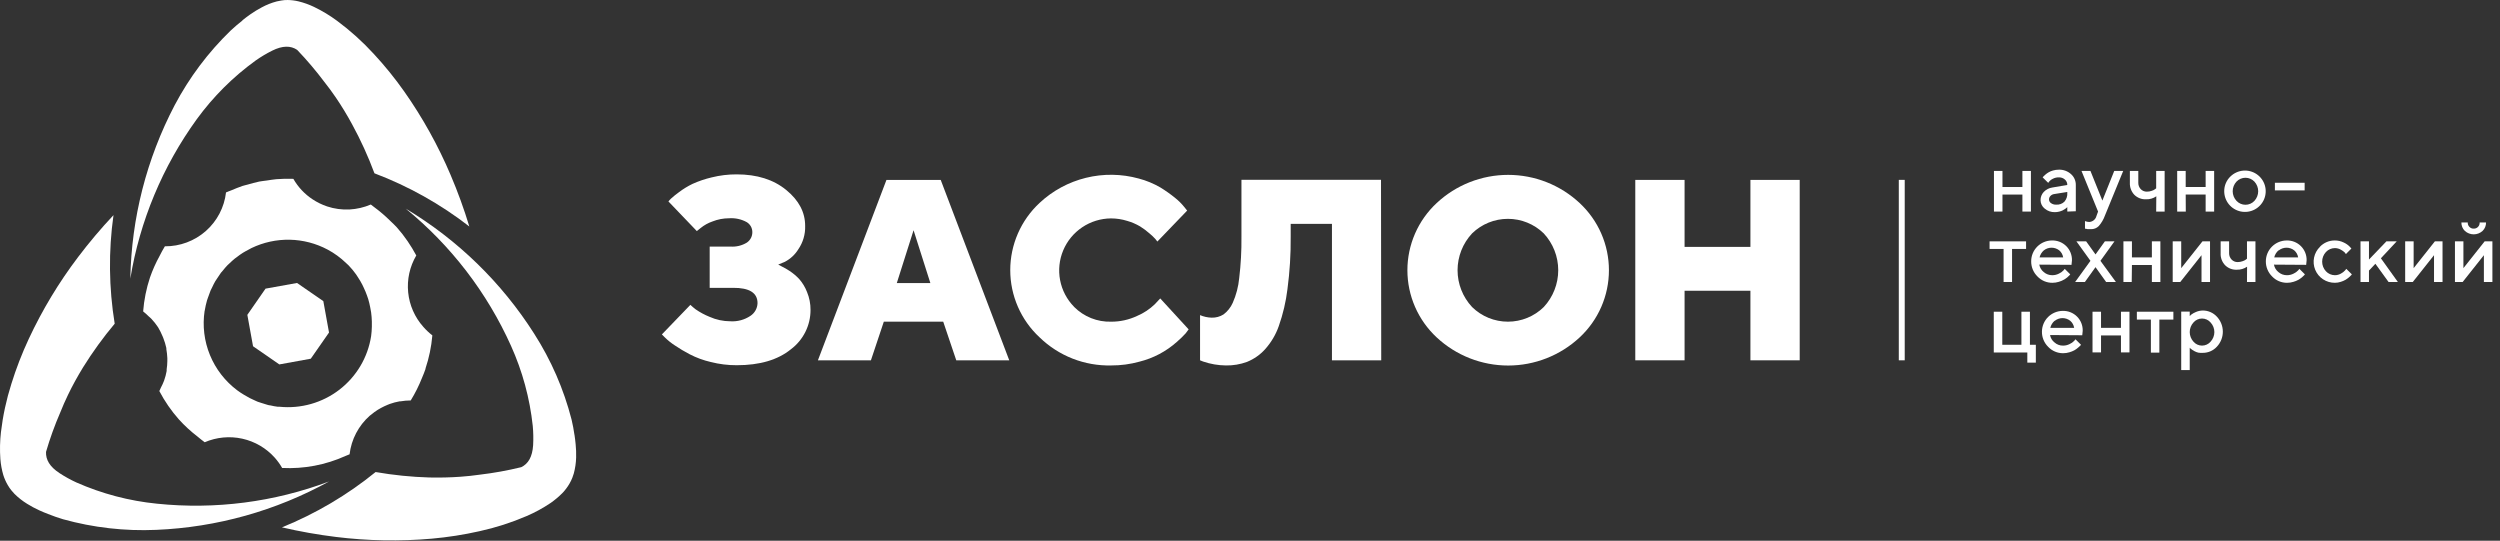 <?xml version="1.0" encoding="UTF-8"?> <svg xmlns="http://www.w3.org/2000/svg" width="319" height="69" viewBox="0 0 319 69" fill="none"><rect x="0" y="0" width="319" height="69" fill="#333333" stroke="none"/> <path d="M99.742 33.993C100.086 34.16 100.418 34.351 100.736 34.563C101.196 34.861 101.617 35.215 101.988 35.617C102.412 36.104 102.746 36.662 102.977 37.264C103.277 37.986 103.429 38.761 103.423 39.543C103.426 40.517 103.202 41.478 102.767 42.35C102.332 43.223 101.7 43.982 100.919 44.568C99.25 45.924 96.95 46.602 94.02 46.602C92.898 46.607 91.78 46.469 90.693 46.192C89.759 45.977 88.856 45.646 88.006 45.206C87.348 44.863 86.711 44.483 86.097 44.067C85.652 43.778 85.236 43.446 84.856 43.075L84.456 42.671L88.092 38.899C88.305 39.1 88.528 39.29 88.761 39.469C89.315 39.853 89.912 40.174 90.538 40.426C91.374 40.8 92.28 40.994 93.197 40.996C94.101 41.052 94.999 40.81 95.752 40.306C96.023 40.129 96.248 39.888 96.406 39.605C96.564 39.323 96.651 39.006 96.661 38.682C96.661 37.364 95.618 36.713 93.534 36.728L90.555 36.728L90.555 31.463L93.197 31.463C93.936 31.518 94.674 31.338 95.306 30.951C95.522 30.802 95.699 30.603 95.82 30.37C95.94 30.138 96.001 29.879 95.998 29.617C95.999 29.361 95.933 29.108 95.807 28.884C95.68 28.66 95.498 28.473 95.277 28.341C94.593 27.967 93.815 27.797 93.036 27.851C92.306 27.851 91.582 27.99 90.904 28.261C90.363 28.448 89.858 28.728 89.412 29.087L88.915 29.486L85.291 25.703C85.388 25.577 85.495 25.459 85.611 25.35C85.941 25.051 86.288 24.771 86.651 24.512C87.186 24.107 87.761 23.756 88.366 23.464C89.156 23.108 89.98 22.829 90.824 22.632C91.862 22.374 92.927 22.246 93.997 22.25C96.592 22.25 98.7 22.913 100.319 24.239C101.939 25.564 102.745 27.095 102.737 28.831C102.772 29.889 102.467 30.931 101.868 31.805C101.452 32.483 100.859 33.036 100.153 33.406L99.302 33.76L99.742 33.993Z" fill="white"></path> <path d="M112.775 41.047L111.129 45.976L104.366 45.976L113.112 22.956L120.035 22.956L128.781 45.976L122.019 45.976L120.355 41.047L112.775 41.047ZM116.571 29.378L114.433 36.118L118.714 36.118L116.571 29.378Z" fill="white"></path> <path d="M137.064 39.167C137.68 39.785 138.416 40.271 139.227 40.594C140.038 40.917 140.907 41.072 141.78 41.047C142.927 41.053 144.06 40.801 145.096 40.312C145.934 39.957 146.699 39.451 147.354 38.819L148.046 38.079L151.67 42.027C151.584 42.158 151.458 42.323 151.292 42.534C150.935 42.927 150.553 43.296 150.149 43.64C148.793 44.846 147.163 45.707 145.399 46.147C144.227 46.473 143.015 46.636 141.797 46.631C140.11 46.671 138.432 46.374 136.862 45.759C135.291 45.143 133.86 44.221 132.651 43.047C131.47 41.95 130.528 40.622 129.884 39.146C129.24 37.67 128.908 36.078 128.908 34.469C128.908 32.86 129.24 31.268 129.884 29.792C130.528 28.316 131.47 26.988 132.651 25.891C134.316 24.335 136.353 23.232 138.568 22.688C140.784 22.143 143.102 22.175 145.302 22.78C146.269 23.035 147.198 23.419 148.063 23.92C148.727 24.326 149.363 24.777 149.966 25.27C150.388 25.607 150.772 25.989 151.11 26.41L151.481 26.871L147.68 30.82C147.619 30.736 147.533 30.628 147.422 30.495C147.193 30.241 146.945 30.005 146.679 29.788C146.303 29.455 145.9 29.154 145.473 28.888C144.955 28.584 144.4 28.346 143.821 28.182C143.151 27.973 142.453 27.868 141.752 27.868C140.448 27.88 139.176 28.273 138.094 28.998C137.012 29.724 136.167 30.75 135.665 31.95C135.163 33.149 135.025 34.469 135.269 35.746C135.512 37.023 136.127 38.201 137.036 39.133L137.064 39.167Z" fill="white"></path> <path d="M176.245 45.976L169.957 45.976L169.957 28.563L164.692 28.563L164.692 30.198C164.712 32.435 164.574 34.67 164.28 36.888C164.085 38.493 163.715 40.073 163.177 41.6C162.793 42.7 162.192 43.713 161.411 44.58C160.778 45.276 159.996 45.821 159.124 46.175C158.261 46.493 157.346 46.648 156.426 46.631C155.439 46.621 154.461 46.454 153.528 46.135L153.127 45.976L153.127 40.209C153.596 40.41 154.098 40.52 154.608 40.534C155.141 40.55 155.666 40.407 156.117 40.124C156.63 39.74 157.035 39.232 157.295 38.648C157.74 37.642 158.02 36.57 158.124 35.474C158.333 33.73 158.428 31.973 158.409 30.215L158.409 22.939L176.216 22.939L176.245 45.976Z" fill="white"></path> <path d="M201.557 43.059C199.084 45.361 195.826 46.642 192.442 46.642C189.058 46.642 185.8 45.361 183.327 43.059C182.146 41.961 181.204 40.634 180.56 39.158C179.916 37.682 179.584 36.09 179.584 34.481C179.584 32.871 179.916 31.279 180.56 29.803C181.204 28.328 182.146 27 183.327 25.903C185.798 23.597 189.057 22.314 192.442 22.314C195.827 22.314 199.086 23.597 201.557 25.903C202.738 27 203.68 28.328 204.324 29.803C204.968 31.279 205.3 32.871 205.3 34.481C205.3 36.09 204.968 37.682 204.324 39.158C203.68 40.634 202.738 41.961 201.557 43.059V43.059ZM187.838 39.178C189.057 40.376 190.699 41.046 192.411 41.046C194.122 41.046 195.765 40.376 196.984 39.178C198.171 37.9 198.83 36.222 198.83 34.481C198.83 32.739 198.171 31.061 196.984 29.783C195.762 28.591 194.12 27.924 192.411 27.924C190.701 27.924 189.06 28.591 187.838 29.783C186.647 31.059 185.985 32.738 185.985 34.481C185.985 36.224 186.647 37.902 187.838 39.178Z" fill="white"></path> <path d="M229.642 45.976L223.354 45.976L223.354 37.099L214.951 37.099L214.951 45.976L208.663 45.976L208.663 22.956L214.951 22.956L214.951 31.503L223.354 31.503L223.354 22.956L229.642 22.956L229.642 45.976Z" fill="white"></path> <path d="M255.515 26.997L254.429 26.997L254.429 21.811L255.515 21.811L255.515 23.863L258.059 23.863L258.059 21.811L259.145 21.811L259.145 26.997L258.059 26.997L258.059 24.826L255.515 24.826L255.515 26.997Z" fill="white"></path> <path d="M263.786 26.996L263.786 26.427C263.767 26.452 263.744 26.475 263.718 26.495C263.684 26.529 263.615 26.58 263.518 26.654C263.413 26.726 263.304 26.79 263.192 26.848C263.05 26.913 262.903 26.965 262.752 27.002C262.576 27.047 262.396 27.07 262.214 27.07C261.734 27.089 261.265 26.926 260.9 26.615C260.74 26.489 260.61 26.33 260.519 26.149C260.428 25.968 260.378 25.769 260.374 25.566C260.363 25.17 260.508 24.785 260.779 24.495C261.074 24.185 261.465 23.984 261.888 23.925L263.786 23.6C263.79 23.47 263.765 23.341 263.712 23.222C263.66 23.103 263.582 22.997 263.483 22.911C263.271 22.72 262.992 22.62 262.706 22.632C262.446 22.628 262.189 22.686 261.957 22.803C261.778 22.879 261.619 22.996 261.494 23.145L261.351 23.333L260.642 22.632C260.67 22.594 260.701 22.558 260.734 22.523C260.809 22.439 260.891 22.361 260.98 22.29C261.108 22.179 261.245 22.08 261.391 21.994C261.57 21.888 261.762 21.808 261.963 21.754C262.204 21.686 262.455 21.651 262.706 21.652C263.281 21.631 263.841 21.836 264.267 22.222C264.462 22.395 264.617 22.609 264.721 22.848C264.826 23.087 264.877 23.346 264.873 23.606L264.873 26.956L263.786 26.996ZM263.415 25.737C263.55 25.581 263.652 25.4 263.716 25.205C263.779 25.009 263.803 24.802 263.786 24.598L263.786 24.495L262.106 24.763C261.927 24.789 261.763 24.873 261.637 25.002C261.577 25.063 261.529 25.135 261.498 25.214C261.466 25.293 261.451 25.378 261.454 25.464C261.457 25.554 261.481 25.642 261.525 25.722C261.568 25.801 261.63 25.869 261.706 25.919C261.902 26.058 262.14 26.127 262.38 26.113C262.569 26.126 262.759 26.099 262.938 26.035C263.116 25.97 263.278 25.869 263.415 25.737Z" fill="white"></path> <path d="M267.714 26.997L265.599 21.811L266.742 21.811L268.263 25.595L269.777 21.811L270.921 21.811L268.588 27.509C268.411 28.003 268.141 28.46 267.794 28.854C267.664 28.983 267.51 29.083 267.34 29.15C267.169 29.216 266.988 29.248 266.805 29.241C266.67 29.25 266.534 29.25 266.399 29.241C266.304 29.232 266.21 29.213 266.119 29.184L266.045 29.184L266.045 28.21C266.217 28.281 266.401 28.32 266.588 28.324C266.803 28.312 267.008 28.231 267.174 28.094C267.34 27.956 267.457 27.769 267.508 27.561L267.714 26.997Z" fill="white"></path> <path d="M275.145 25.048C274.765 25.311 274.31 25.445 273.847 25.43C273.571 25.444 273.295 25.4 273.036 25.302C272.777 25.204 272.541 25.053 272.344 24.86C272.15 24.655 271.999 24.413 271.901 24.149C271.803 23.884 271.759 23.603 271.772 23.321L271.772 21.811L272.847 21.811L272.847 23.321C272.843 23.471 272.869 23.62 272.923 23.76C272.977 23.9 273.058 24.028 273.162 24.136C273.261 24.239 273.381 24.321 273.514 24.375C273.647 24.43 273.79 24.457 273.933 24.455C274.149 24.457 274.364 24.421 274.568 24.347C274.723 24.301 274.868 24.228 274.997 24.131L275.128 24.028L275.128 21.811L276.208 21.811L276.208 26.997L275.128 26.997L275.145 25.048Z" fill="white"></path> <path d="M278.907 26.997L277.809 26.997L277.809 21.811L278.895 21.811L278.895 23.863L281.439 23.863L281.439 21.811L282.525 21.811L282.525 26.997L281.439 26.997L281.439 24.826L278.895 24.826L278.907 26.997Z" fill="white"></path> <path d="M284.617 22.507C285.056 22.084 285.628 21.825 286.236 21.773C286.844 21.722 287.451 21.883 287.955 22.227C288.458 22.571 288.827 23.078 288.998 23.662C289.169 24.246 289.133 24.871 288.895 25.431C288.657 25.991 288.232 26.452 287.692 26.736C287.152 27.02 286.53 27.109 285.932 26.988C285.334 26.867 284.796 26.544 284.409 26.073C284.023 25.602 283.812 25.012 283.811 24.404C283.808 24.049 283.877 23.698 284.016 23.372C284.155 23.045 284.359 22.751 284.617 22.507V22.507ZM287.664 23.173C287.517 23.018 287.34 22.894 287.143 22.81C286.947 22.725 286.735 22.682 286.521 22.682C286.307 22.682 286.095 22.725 285.898 22.81C285.702 22.894 285.524 23.018 285.377 23.173C285.066 23.507 284.892 23.945 284.892 24.401C284.892 24.857 285.066 25.296 285.377 25.629C285.523 25.787 285.7 25.912 285.897 25.998C286.093 26.084 286.306 26.128 286.521 26.128C286.736 26.128 286.948 26.084 287.145 25.998C287.342 25.912 287.518 25.787 287.664 25.629C287.973 25.294 288.145 24.856 288.145 24.401C288.145 23.946 287.973 23.508 287.664 23.173Z" fill="white"></path> <path d="M294.072 24.296L290.276 24.296L290.276 23.321L294.072 23.321L294.072 24.296Z" fill="white"></path> <path d="M253.869 30.797L258.527 30.797L258.527 31.765L256.738 31.765L256.738 35.982L255.658 35.982L255.658 31.765L253.869 31.765L253.869 30.797Z" fill="white"></path> <path d="M260.214 33.766C260.28 34.142 260.484 34.481 260.785 34.717C261.085 34.98 261.472 35.122 261.872 35.116C262.168 35.118 262.46 35.047 262.723 34.911C262.939 34.815 263.133 34.677 263.295 34.506L263.461 34.307L264.164 35.008L264.067 35.127C263.695 35.53 263.218 35.82 262.689 35.965C262.43 36.045 262.16 36.085 261.889 36.085C261.532 36.088 261.178 36.018 260.849 35.879C260.521 35.74 260.224 35.534 259.979 35.276C259.721 35.022 259.518 34.719 259.38 34.386C259.243 34.052 259.174 33.694 259.179 33.333C259.18 32.631 259.46 31.959 259.957 31.463C260.454 30.966 261.128 30.686 261.831 30.683C262.169 30.674 262.505 30.733 262.818 30.857C263.132 30.982 263.417 31.169 263.655 31.406C263.894 31.644 264.081 31.928 264.206 32.241C264.331 32.553 264.39 32.888 264.381 33.224L264.324 33.794L260.214 33.766ZM260.785 31.954C260.517 32.189 260.329 32.502 260.248 32.848L263.261 32.848C263.209 32.501 263.035 32.184 262.769 31.954C262.488 31.729 262.138 31.606 261.777 31.606C261.416 31.606 261.066 31.729 260.785 31.954Z" fill="white"></path> <path d="M269.989 35.982L268.742 35.982L267.388 34.09L266.033 35.982L264.787 35.982L266.742 33.281L264.952 30.797L266.193 30.797L267.388 32.466L268.582 30.797L269.806 30.797L268.016 33.281L269.989 35.982Z" fill="white"></path> <path d="M272.007 35.982L270.949 35.982L270.949 30.797L272.035 30.797L272.035 32.848L274.579 32.848L274.579 30.797L275.665 30.797L275.665 35.982L274.579 35.982L274.579 33.817L272.035 33.817L272.007 35.982Z" fill="white"></path> <path d="M281.999 30.797L281.999 35.982L280.913 35.982L280.913 32.563L278.203 35.982L277.237 35.982L277.237 30.797L278.323 30.797L278.323 34.215L281.033 30.797L281.999 30.797Z" fill="white"></path> <path d="M286.727 34.033C286.343 34.293 285.887 34.426 285.423 34.415C285.148 34.429 284.872 34.386 284.614 34.288C284.356 34.19 284.122 34.039 283.926 33.845C283.73 33.641 283.579 33.399 283.481 33.135C283.382 32.87 283.339 32.589 283.354 32.307L283.354 30.797L284.434 30.797L284.434 32.307C284.428 32.607 284.541 32.898 284.749 33.116C284.847 33.221 284.967 33.304 285.1 33.36C285.233 33.416 285.376 33.444 285.52 33.441C285.735 33.442 285.948 33.406 286.149 33.332C286.305 33.285 286.452 33.212 286.584 33.116L286.715 33.008L286.715 30.797L287.796 30.797L287.796 35.982L286.715 35.982L286.727 34.033Z" fill="white"></path> <path d="M290.157 33.766C290.223 34.142 290.426 34.481 290.728 34.717C291.028 34.98 291.415 35.122 291.814 35.116C292.111 35.118 292.403 35.047 292.666 34.911C292.881 34.815 293.076 34.677 293.238 34.506L293.403 34.307L294.107 35.008C294.077 35.05 294.045 35.09 294.009 35.127C293.921 35.219 293.827 35.307 293.729 35.389C293.584 35.508 293.429 35.615 293.266 35.709C293.065 35.817 292.852 35.903 292.632 35.965C292.372 36.045 292.103 36.085 291.831 36.085C291.474 36.088 291.121 36.018 290.792 35.879C290.463 35.74 290.167 35.534 289.922 35.276C289.664 35.022 289.46 34.719 289.323 34.386C289.185 34.052 289.117 33.694 289.122 33.333C289.126 32.632 289.407 31.962 289.903 31.466C290.4 30.97 291.072 30.689 291.774 30.683C292.112 30.674 292.447 30.733 292.761 30.857C293.075 30.982 293.359 31.169 293.598 31.406C293.837 31.644 294.024 31.928 294.149 32.241C294.274 32.553 294.333 32.888 294.324 33.224L294.267 33.794L290.157 33.766ZM290.728 31.954C290.46 32.189 290.272 32.502 290.191 32.848L293.243 32.848C293.192 32.501 293.017 32.184 292.752 31.954C292.47 31.729 292.121 31.606 291.76 31.606C291.399 31.606 291.049 31.729 290.768 31.954L290.728 31.954Z" fill="white"></path> <path d="M296.016 31.492C296.261 31.234 296.556 31.029 296.883 30.89C297.211 30.75 297.564 30.68 297.92 30.683C298.316 30.68 298.708 30.769 299.063 30.945C299.342 31.07 299.596 31.246 299.812 31.463L300.04 31.714L299.337 32.415C299.288 32.342 299.235 32.271 299.177 32.204C299.034 32.072 298.875 31.959 298.703 31.868C298.469 31.731 298.202 31.658 297.931 31.657C297.716 31.658 297.504 31.703 297.307 31.789C297.11 31.875 296.934 32.001 296.788 32.158C296.478 32.493 296.307 32.931 296.307 33.386C296.307 33.841 296.478 34.28 296.788 34.614C296.934 34.771 297.11 34.897 297.307 34.983C297.504 35.07 297.716 35.115 297.931 35.116C298.202 35.116 298.468 35.046 298.703 34.91C298.901 34.809 299.079 34.671 299.229 34.506L299.389 34.306L300.098 35.007L300 35.127C299.955 35.178 299.863 35.264 299.726 35.389C299.586 35.507 299.437 35.614 299.28 35.708C299.088 35.816 298.885 35.902 298.674 35.965C298.434 36.044 298.184 36.084 297.931 36.084C297.395 36.089 296.87 35.934 296.423 35.639C295.976 35.344 295.628 34.923 295.423 34.429C295.218 33.935 295.166 33.392 295.274 32.868C295.382 32.345 295.644 31.865 296.028 31.492L296.016 31.492Z" fill="white"></path> <path d="M303.802 32.956L305.968 35.982L304.779 35.982L303.099 33.657L302.281 34.523L302.281 35.982L301.201 35.982L301.201 30.797L302.281 30.797L302.281 33.116L304.505 30.797L305.82 30.797L303.802 32.956Z" fill="white"></path> <path d="M311.667 30.797L311.667 35.982L310.581 35.982L310.581 32.563L307.872 35.982L306.9 35.982L306.9 30.797L307.98 30.797L307.98 34.215L310.69 30.797L311.667 30.797Z" fill="white"></path> <path d="M318.03 30.797L318.03 35.982L316.944 35.982L316.944 32.563L314.234 35.982L313.251 35.982L313.251 30.797L314.331 30.797L314.331 34.215L317.041 30.797L318.03 30.797ZM316.189 28.956C316.263 28.882 316.32 28.793 316.357 28.694C316.393 28.596 316.408 28.491 316.401 28.387L317.218 28.387C317.223 28.588 317.186 28.788 317.109 28.975C317.033 29.161 316.918 29.329 316.772 29.469C316.464 29.748 316.063 29.903 315.646 29.903C315.23 29.903 314.828 29.748 314.52 29.469C314.374 29.329 314.26 29.161 314.183 28.975C314.106 28.788 314.069 28.588 314.074 28.387L314.886 28.387C314.878 28.492 314.894 28.597 314.931 28.695C314.969 28.794 315.027 28.883 315.103 28.956C315.177 29.032 315.266 29.091 315.365 29.128C315.464 29.166 315.569 29.181 315.675 29.173C315.771 29.173 315.865 29.153 315.954 29.116C316.042 29.079 316.122 29.025 316.189 28.956V28.956Z" fill="white"></path> <path d="M254.406 39.776L255.492 39.776L255.492 43.993L257.933 43.993L257.933 39.776L259.019 39.776L259.019 43.993L259.773 43.993L259.773 46.272L258.687 46.272L258.687 44.978L254.406 44.978L254.406 39.776Z" fill="white"></path> <path d="M261.586 42.751C261.652 43.126 261.856 43.463 262.157 43.697C262.455 43.963 262.843 44.108 263.243 44.101C263.54 44.103 263.832 44.033 264.095 43.896C264.31 43.8 264.505 43.663 264.667 43.492L264.833 43.292L265.536 43.993L265.439 44.113C265.35 44.205 265.254 44.291 265.153 44.369C265.012 44.492 264.858 44.601 264.695 44.694C264.494 44.802 264.281 44.888 264.061 44.95C263.802 45.03 263.532 45.071 263.261 45.07C262.904 45.074 262.55 45.004 262.221 44.864C261.893 44.725 261.596 44.52 261.351 44.261C261.093 44.007 260.89 43.705 260.752 43.371C260.615 43.037 260.546 42.679 260.551 42.318C260.556 41.617 260.836 40.947 261.332 40.451C261.829 39.956 262.501 39.674 263.203 39.669C263.541 39.659 263.877 39.718 264.19 39.843C264.504 39.967 264.789 40.154 265.027 40.392C265.266 40.63 265.453 40.913 265.578 41.226C265.703 41.539 265.762 41.873 265.753 42.21L265.696 42.779L261.586 42.751ZM262.157 40.939C261.889 41.174 261.701 41.487 261.62 41.834L264.661 41.834C264.61 41.486 264.435 41.169 264.169 40.939C263.888 40.714 263.538 40.591 263.178 40.591C262.817 40.591 262.467 40.714 262.186 40.939L262.157 40.939Z" fill="white"></path> <path d="M268.091 44.967L267.005 44.967L267.005 39.776L268.091 39.776L268.091 41.833L270.635 41.833L270.635 39.776L271.721 39.776L271.721 44.967L270.635 44.967L270.635 42.802L268.091 42.802L268.091 44.967Z" fill="white"></path> <path d="M272.664 39.776L277.323 39.776L277.323 40.779L275.534 40.779L275.534 44.995L274.453 44.995L274.453 40.779L272.664 40.779L272.664 39.776Z" fill="white"></path> <path d="M280.518 45.001C280.356 44.963 280.199 44.906 280.05 44.83C279.928 44.769 279.812 44.698 279.701 44.62L279.484 44.449L279.409 44.369L279.409 47.218L278.323 47.218L278.323 39.759L279.409 39.759L279.409 40.329L279.615 40.135C279.792 40.006 279.984 39.899 280.187 39.816C280.468 39.691 280.771 39.626 281.079 39.623C281.416 39.621 281.751 39.69 282.06 39.826C282.369 39.961 282.646 40.16 282.874 40.409C283.362 40.928 283.634 41.612 283.634 42.323C283.634 43.035 283.362 43.719 282.874 44.238C282.646 44.487 282.369 44.685 282.06 44.821C281.751 44.956 281.416 45.026 281.079 45.024C280.892 45.039 280.704 45.031 280.518 45.001V45.001ZM279.884 41.15C279.579 41.484 279.41 41.92 279.41 42.372C279.41 42.824 279.579 43.259 279.884 43.594C280.019 43.752 280.186 43.88 280.375 43.967C280.564 44.054 280.77 44.1 280.979 44.1C281.187 44.1 281.393 44.054 281.582 43.967C281.771 43.88 281.939 43.752 282.073 43.594C282.382 43.261 282.553 42.825 282.553 42.372C282.553 41.919 282.382 41.482 282.073 41.15C281.939 40.991 281.771 40.864 281.582 40.776C281.393 40.689 281.187 40.644 280.979 40.644C280.77 40.644 280.564 40.689 280.375 40.776C280.186 40.864 280.019 40.991 279.884 41.15V41.15Z" fill="white"></path> <path d="M243.042 22.951L242.287 22.951L242.287 45.976L243.042 45.976L243.042 22.951Z" fill="white"></path> <path d="M52.009 30.774C51.588 30.157 51.128 29.567 50.632 29.008C50.38 28.729 50.106 28.483 49.837 28.221C49.171 27.56 48.456 26.948 47.699 26.392C47.568 26.301 47.448 26.187 47.316 26.096C46.455 26.464 45.536 26.678 44.601 26.729C43.632 26.776 42.663 26.645 41.743 26.341C41.084 26.12 40.458 25.813 39.879 25.43C38.868 24.765 38.03 23.87 37.432 22.82V22.82C36.706 22.792 35.979 22.808 35.254 22.866C34.854 22.9 34.454 22.974 34.06 23.031C33.665 23.088 33.402 23.105 33.077 23.168C32.573 23.27 32.082 23.418 31.59 23.555C31.373 23.618 31.156 23.657 30.944 23.726C30.453 23.891 29.972 24.096 29.492 24.296C29.286 24.381 29.075 24.444 28.875 24.541L28.841 24.541C28.623 26.447 27.706 28.205 26.265 29.477C24.824 30.749 22.962 31.444 21.038 31.429C20.786 31.828 20.58 32.244 20.363 32.66C19.876 33.543 19.465 34.466 19.134 35.418C18.671 36.817 18.38 38.267 18.265 39.737C18.512 39.932 18.746 40.141 18.968 40.363C19.088 40.477 19.214 40.569 19.323 40.688C19.634 41.021 19.917 41.379 20.169 41.759V41.759C20.387 42.125 20.578 42.505 20.74 42.899L20.826 43.104C20.995 43.529 21.129 43.967 21.226 44.414C21.224 44.46 21.224 44.506 21.226 44.551C21.293 44.928 21.335 45.309 21.352 45.691L21.352 46.084C21.347 46.433 21.318 46.781 21.266 47.127C21.266 47.195 21.266 47.269 21.266 47.337C21.191 47.758 21.08 48.172 20.935 48.574C20.819 48.879 20.684 49.176 20.529 49.463C20.46 49.605 20.409 49.759 20.329 49.896C21.013 51.202 21.854 52.421 22.833 53.525C23.546 54.312 24.328 55.032 25.171 55.679C25.485 55.93 25.782 56.197 26.119 56.431C27.631 55.78 29.31 55.621 30.918 55.977C32.525 56.333 33.979 57.186 35.072 58.414C35.425 58.815 35.737 59.25 36.003 59.713C38.782 59.851 41.553 59.325 44.086 58.18C44.258 58.101 44.435 58.049 44.606 57.969C44.83 56.067 45.748 54.313 47.185 53.041C47.243 52.992 47.304 52.947 47.368 52.904C47.632 52.679 47.913 52.473 48.208 52.289L48.602 52.061C48.879 51.911 49.163 51.776 49.454 51.656L49.74 51.542C50.144 51.398 50.558 51.288 50.98 51.212L51.089 51.212C51.525 51.137 51.967 51.099 52.409 51.098C52.972 50.18 53.454 49.216 53.85 48.215C53.999 47.839 54.17 47.474 54.296 47.075L54.296 47.013C54.75 45.654 55.042 44.246 55.165 42.819V42.819L55.165 42.791C54.749 42.47 54.367 42.109 54.022 41.714C52.923 40.485 52.244 38.94 52.082 37.302C51.919 35.664 52.282 34.017 53.118 32.597C52.781 31.971 52.411 31.362 52.009 30.774ZM26.125 39.668C26.123 39.651 26.123 39.634 26.125 39.617C26.198 39.179 26.296 38.745 26.417 38.318C26.457 38.187 26.514 38.062 26.554 37.93C26.657 37.634 26.754 37.361 26.874 37.059C26.934 36.922 27.001 36.789 27.074 36.66C27.2 36.398 27.32 36.13 27.469 35.885C27.543 35.76 27.629 35.651 27.703 35.532C27.863 35.287 28.017 35.042 28.189 34.808L28.452 34.506C28.63 34.276 28.821 34.055 29.023 33.845C29.109 33.754 29.206 33.674 29.298 33.589C29.515 33.384 29.732 33.178 29.967 32.99C30.058 32.916 30.155 32.848 30.253 32.78C30.493 32.597 30.738 32.415 30.996 32.255C31.093 32.193 31.201 32.142 31.299 32.079C31.562 31.931 31.825 31.782 32.093 31.651C33.614 30.919 35.287 30.555 36.976 30.589C38.665 30.624 40.322 31.056 41.811 31.851C42.668 32.309 43.457 32.885 44.155 33.56C44.264 33.669 44.384 33.765 44.492 33.874C44.834 34.23 45.15 34.611 45.435 35.013C45.515 35.121 45.584 35.241 45.658 35.355C45.864 35.668 46.064 35.987 46.23 36.324C46.299 36.455 46.361 36.597 46.424 36.734C46.577 37.053 46.713 37.38 46.83 37.714C46.887 37.868 46.944 38.027 46.99 38.181C47.093 38.517 47.167 38.859 47.236 39.201C47.282 39.423 47.328 39.645 47.356 39.868C47.407 40.246 47.437 40.626 47.448 41.007C47.448 41.235 47.448 41.463 47.448 41.691C47.44 42.091 47.409 42.491 47.356 42.888C46.937 45.597 45.489 48.044 43.313 49.721C41.137 51.398 38.397 52.179 35.66 51.901C35.586 51.901 35.506 51.901 35.432 51.901C35.12 51.861 34.811 51.804 34.506 51.73C34.386 51.73 34.26 51.691 34.145 51.662C33.883 51.594 33.62 51.502 33.357 51.417C33.197 51.36 33.031 51.32 32.871 51.258L32.653 51.161C32.122 50.938 31.61 50.673 31.121 50.369C30.826 50.194 30.539 50.004 30.264 49.799C28.721 48.639 27.52 47.086 26.789 45.303C26.058 43.52 25.822 41.573 26.108 39.668L26.125 39.668Z" fill="white"></path> <path d="M32.608 7.732C33.28 7.258 33.987 6.835 34.723 6.467C36.061 5.801 37.101 5.812 37.918 6.365C39.158 7.66 40.318 9.028 41.394 10.462C41.897 11.094 42.377 11.749 42.84 12.427C43.589 13.521 44.281 14.667 44.921 15.846C46.024 17.864 46.979 19.959 47.779 22.113C52.132 23.761 56.213 26.048 59.887 28.9C59.21 26.666 58.412 24.472 57.497 22.324C55.907 18.577 53.923 15.008 51.581 11.675C50.399 9.998 49.106 8.4 47.711 6.895C46.285 5.338 44.714 3.92 43.017 2.661C42.091 1.975 41.102 1.378 40.062 0.878C39.434 0.578 38.777 0.343 38.101 0.177C37.646 0.067 37.18 0.008 36.712 0.001C36.432 -0.004 36.153 0.019 35.878 0.069V0.069C35.685 0.097 35.495 0.135 35.306 0.183C34.641 0.358 34 0.613 33.397 0.941C32.882 1.213 32.386 1.517 31.91 1.852C31.567 2.092 31.242 2.342 30.927 2.593L30.962 2.593C30.424 3.02 29.91 3.453 29.43 3.903C26.559 6.684 24.148 9.899 22.284 13.43C18.704 20.266 16.768 27.839 16.63 35.549C17.839 28.2 20.745 21.233 25.119 15.196C27.207 12.332 29.734 9.813 32.608 7.732V7.732Z" fill="white"></path> <path d="M73.452 56.688C73.417 56.272 73.36 55.867 73.303 55.468C73.303 55.468 73.303 55.468 73.303 55.503C73.206 54.83 73.086 54.169 72.931 53.531C71.933 49.65 70.321 45.952 68.158 42.574C64.015 36.058 58.403 30.595 51.769 26.621C57.548 31.338 62.147 37.331 65.203 44.124C66.664 47.366 67.602 50.818 67.981 54.352C68.056 55.166 68.071 55.985 68.027 56.802C67.935 58.289 67.404 59.183 66.512 59.611C64.769 60.038 63.001 60.357 61.218 60.568C60.418 60.682 59.606 60.773 58.789 60.83C57.468 60.927 56.125 60.955 54.787 60.927C52.487 60.86 50.195 60.627 47.928 60.232C44.317 63.164 40.289 65.543 35.975 67.291C38.255 67.822 40.562 68.231 42.886 68.516C46.937 69.016 51.03 69.088 55.096 68.733C57.145 68.551 59.178 68.233 61.184 67.781C63.25 67.329 65.267 66.68 67.209 65.844C68.269 65.388 69.283 64.835 70.239 64.192C70.811 63.796 71.343 63.346 71.828 62.847C72.149 62.499 72.431 62.117 72.668 61.708C72.811 61.465 72.934 61.212 73.034 60.95C73.105 60.774 73.166 60.596 73.217 60.414C73.395 59.752 73.495 59.071 73.515 58.386C73.53 57.819 73.509 57.252 73.452 56.688V56.688Z" fill="white"></path> <path d="M20.032 64.271C16.479 63.917 13.006 63.002 9.742 61.559C8.995 61.216 8.274 60.818 7.587 60.368C6.341 59.548 5.832 58.659 5.872 57.662C6.374 55.943 6.983 54.257 7.696 52.614C7.993 51.861 8.324 51.121 8.679 50.38C9.25 49.189 9.902 48.015 10.594 46.882C11.807 44.929 13.158 43.065 14.635 41.303C13.888 36.72 13.835 32.051 14.481 27.452C12.879 29.155 11.369 30.943 9.959 32.808C7.499 36.054 5.392 39.551 3.671 43.241C2.803 45.099 2.062 47.014 1.453 48.973C0.813 50.983 0.367 53.049 0.121 55.143C-0.01 56.278 -0.035 57.423 0.047 58.562C0.101 59.255 0.225 59.94 0.419 60.608C0.56 61.057 0.752 61.489 0.99 61.895C1.128 62.138 1.287 62.369 1.465 62.585C1.59 62.744 1.722 62.887 1.836 63.006C2.324 63.493 2.867 63.921 3.454 64.282C3.948 64.591 4.462 64.867 4.992 65.109C5.369 65.285 5.746 65.439 6.135 65.587C6.769 65.838 7.404 66.066 8.039 66.254C11.909 67.33 15.926 67.788 19.94 67.61C27.671 67.286 35.22 65.171 41.989 61.434C34.99 64.068 27.472 65.04 20.032 64.271V64.271Z" fill="white"></path> <path d="M35.643 46.5L39.656 45.77L41.983 42.431L41.257 38.426L37.901 36.107L33.882 36.831L31.561 40.175L32.288 44.181L35.643 46.5Z" fill="white"></path> </svg> 